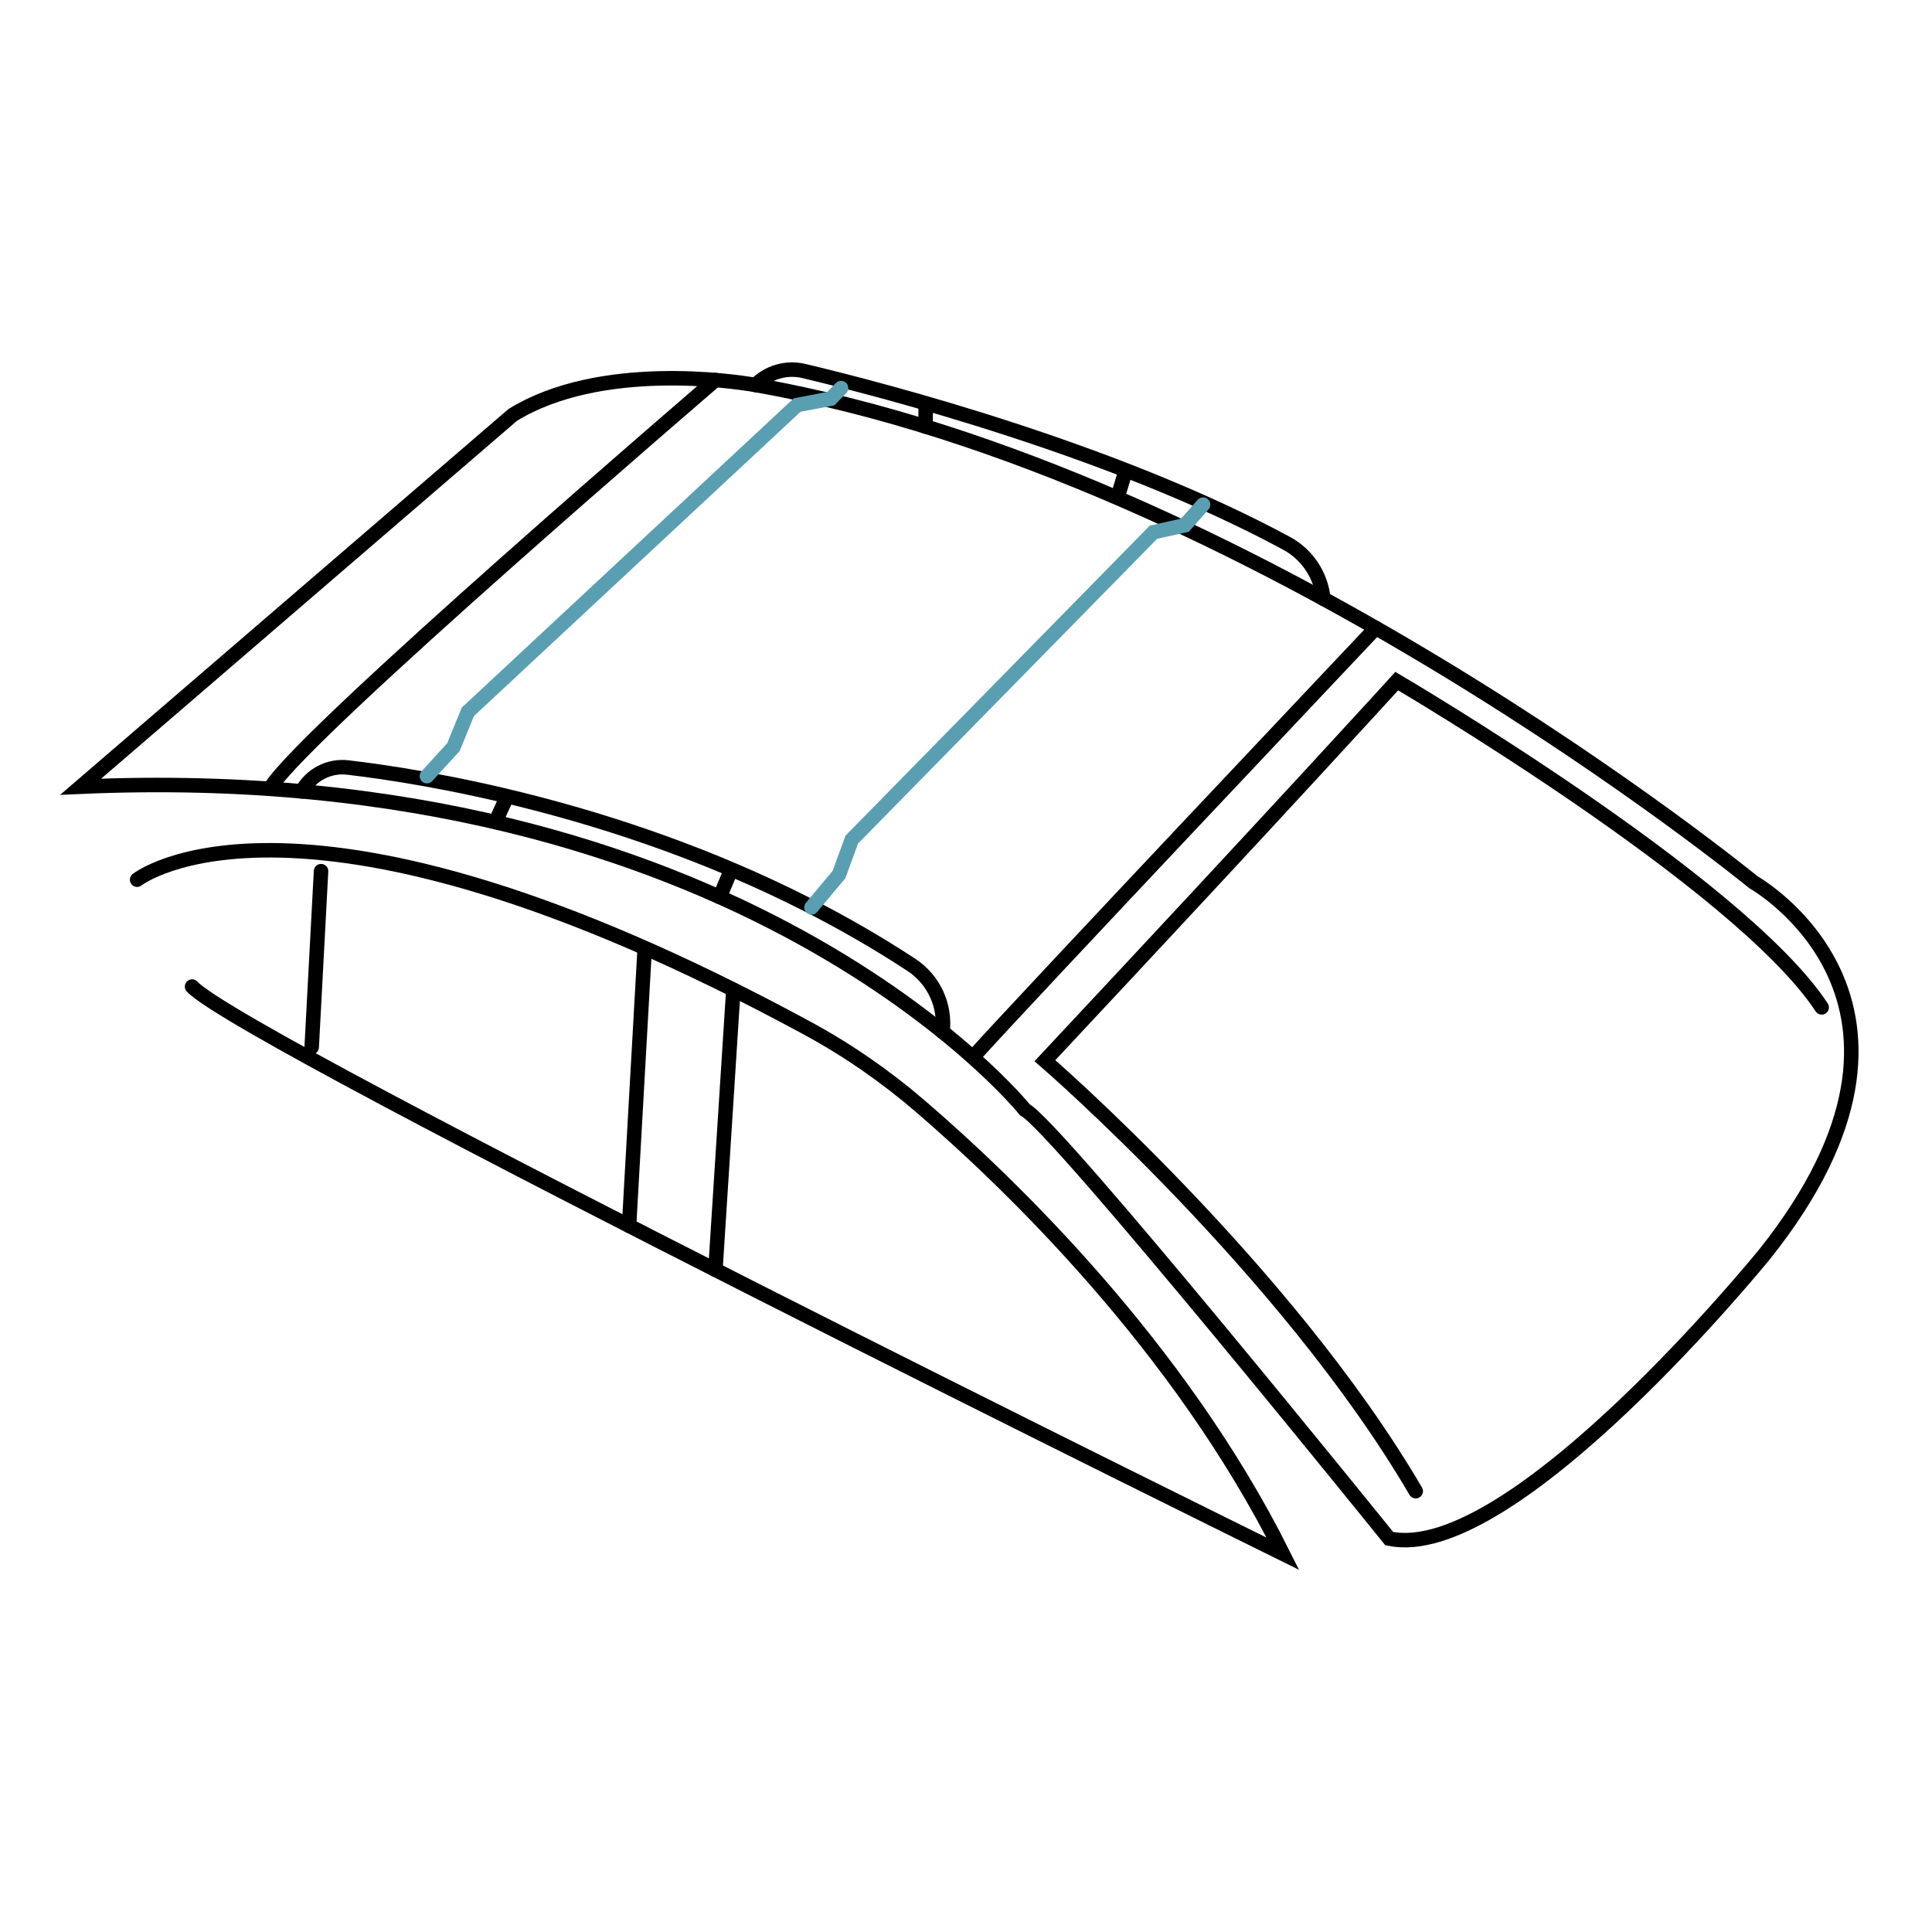 <?xml version="1.0" encoding="UTF-8"?>
<svg id="Dachträger_mit_Reeling" data-name="Dachträger mit Reeling" xmlns="http://www.w3.org/2000/svg" viewBox="0 0 400 400">
  <defs>
    <style>
      .cls-1 {
        stroke: #5a9fb1;
      }

      .cls-1, .cls-2 {
        fill: none;
        stroke-linecap: round;
        stroke-miterlimit: 10;
        stroke-width: 3px;
      }

      .cls-2 {
        stroke: #000;
      }
    </style>
  </defs>
  <g>
    <path class="cls-2" d="M16.71,162.88c136.94-6.02,195.49,66.9,195.49,66.9,6.68,3.53,75.41,88.76,75.41,88.76,25.53,5.5,77.77-58.91,77.77-58.91,41.63-52.24-2.36-76.98-2.36-76.98,0,0-103.6-84.84-206.59-102.94-4.36-.77-32.21-4.93-50.27,6.19L16.71,162.88Z"/>
    <path class="cls-2" d="M148.12,78.68s-84.9,72.81-91.97,84.2"/>
    <path class="cls-2" d="M293.11,308.73c-26.97-46.08-76.77-89.13-76.77-89.13,49.28-52.66,72.84-78.58,72.84-78.58,0,0,70.96,41.63,87.98,67.55"/>
    <path class="cls-2" d="M28.39,182.13s33.37-26.4,138.71,30.72c8.4,4.55,16.27,10.01,23.51,16.24,18.42,15.85,53.48,49.55,75,92.6,0,0-215.23-106.04-225.84-117.43"/>
    <line class="cls-2" x1="133.47" y1="196.5" x2="130.24" y2="253.78"/>
    <line class="cls-2" x1="151.83" y1="204.94" x2="148.12" y2="262.9"/>
    <line class="cls-2" x1="66.47" y1="180.37" x2="64.53" y2="216.82"/>
    <path class="cls-2" d="M284.84,130.02s-73.59,77.87-83.41,88.86"/>
  </g>
  <path class="cls-2" d="M62.48,163.85h0c1.86-3.43,5.62-5.4,9.5-4.95,15.25,1.78,55.12,8.1,94.95,28.29,7.31,3.71,14.63,7.89,21.78,12.59,4.59,3.02,7.09,8.37,6.43,13.83h0"/>
  <path class="cls-2" d="M156.43,79.71h0c2.61-2.66,6.42-3.76,10.04-2.89,16.43,3.92,63.98,16.26,99.87,35.65,4.3,2.32,7.17,6.63,7.65,11.5h0"/>
  <line class="cls-2" x1="149.01" y1="185.72" x2="151.25" y2="180.37"/>
  <line class="cls-2" x1="191.64" y1="83.58" x2="191.64" y2="88.32"/>
  <polyline class="cls-1" points="174.13 80.35 172.02 82.53 165.04 83.86 96.87 147.37 93.88 154.69 88.39 160.69"/>
  <polyline class="cls-1" points="249.08 104.48 245.32 108.74 238.81 110.19 176.35 173.83 173.71 181.06 168.01 187.88"/>
  <line class="cls-2" x1="104.65" y1="165.63" x2="102.73" y2="169.83"/>
  <line class="cls-2" x1="232.89" y1="97.97" x2="231.58" y2="102.33"/>
</svg>